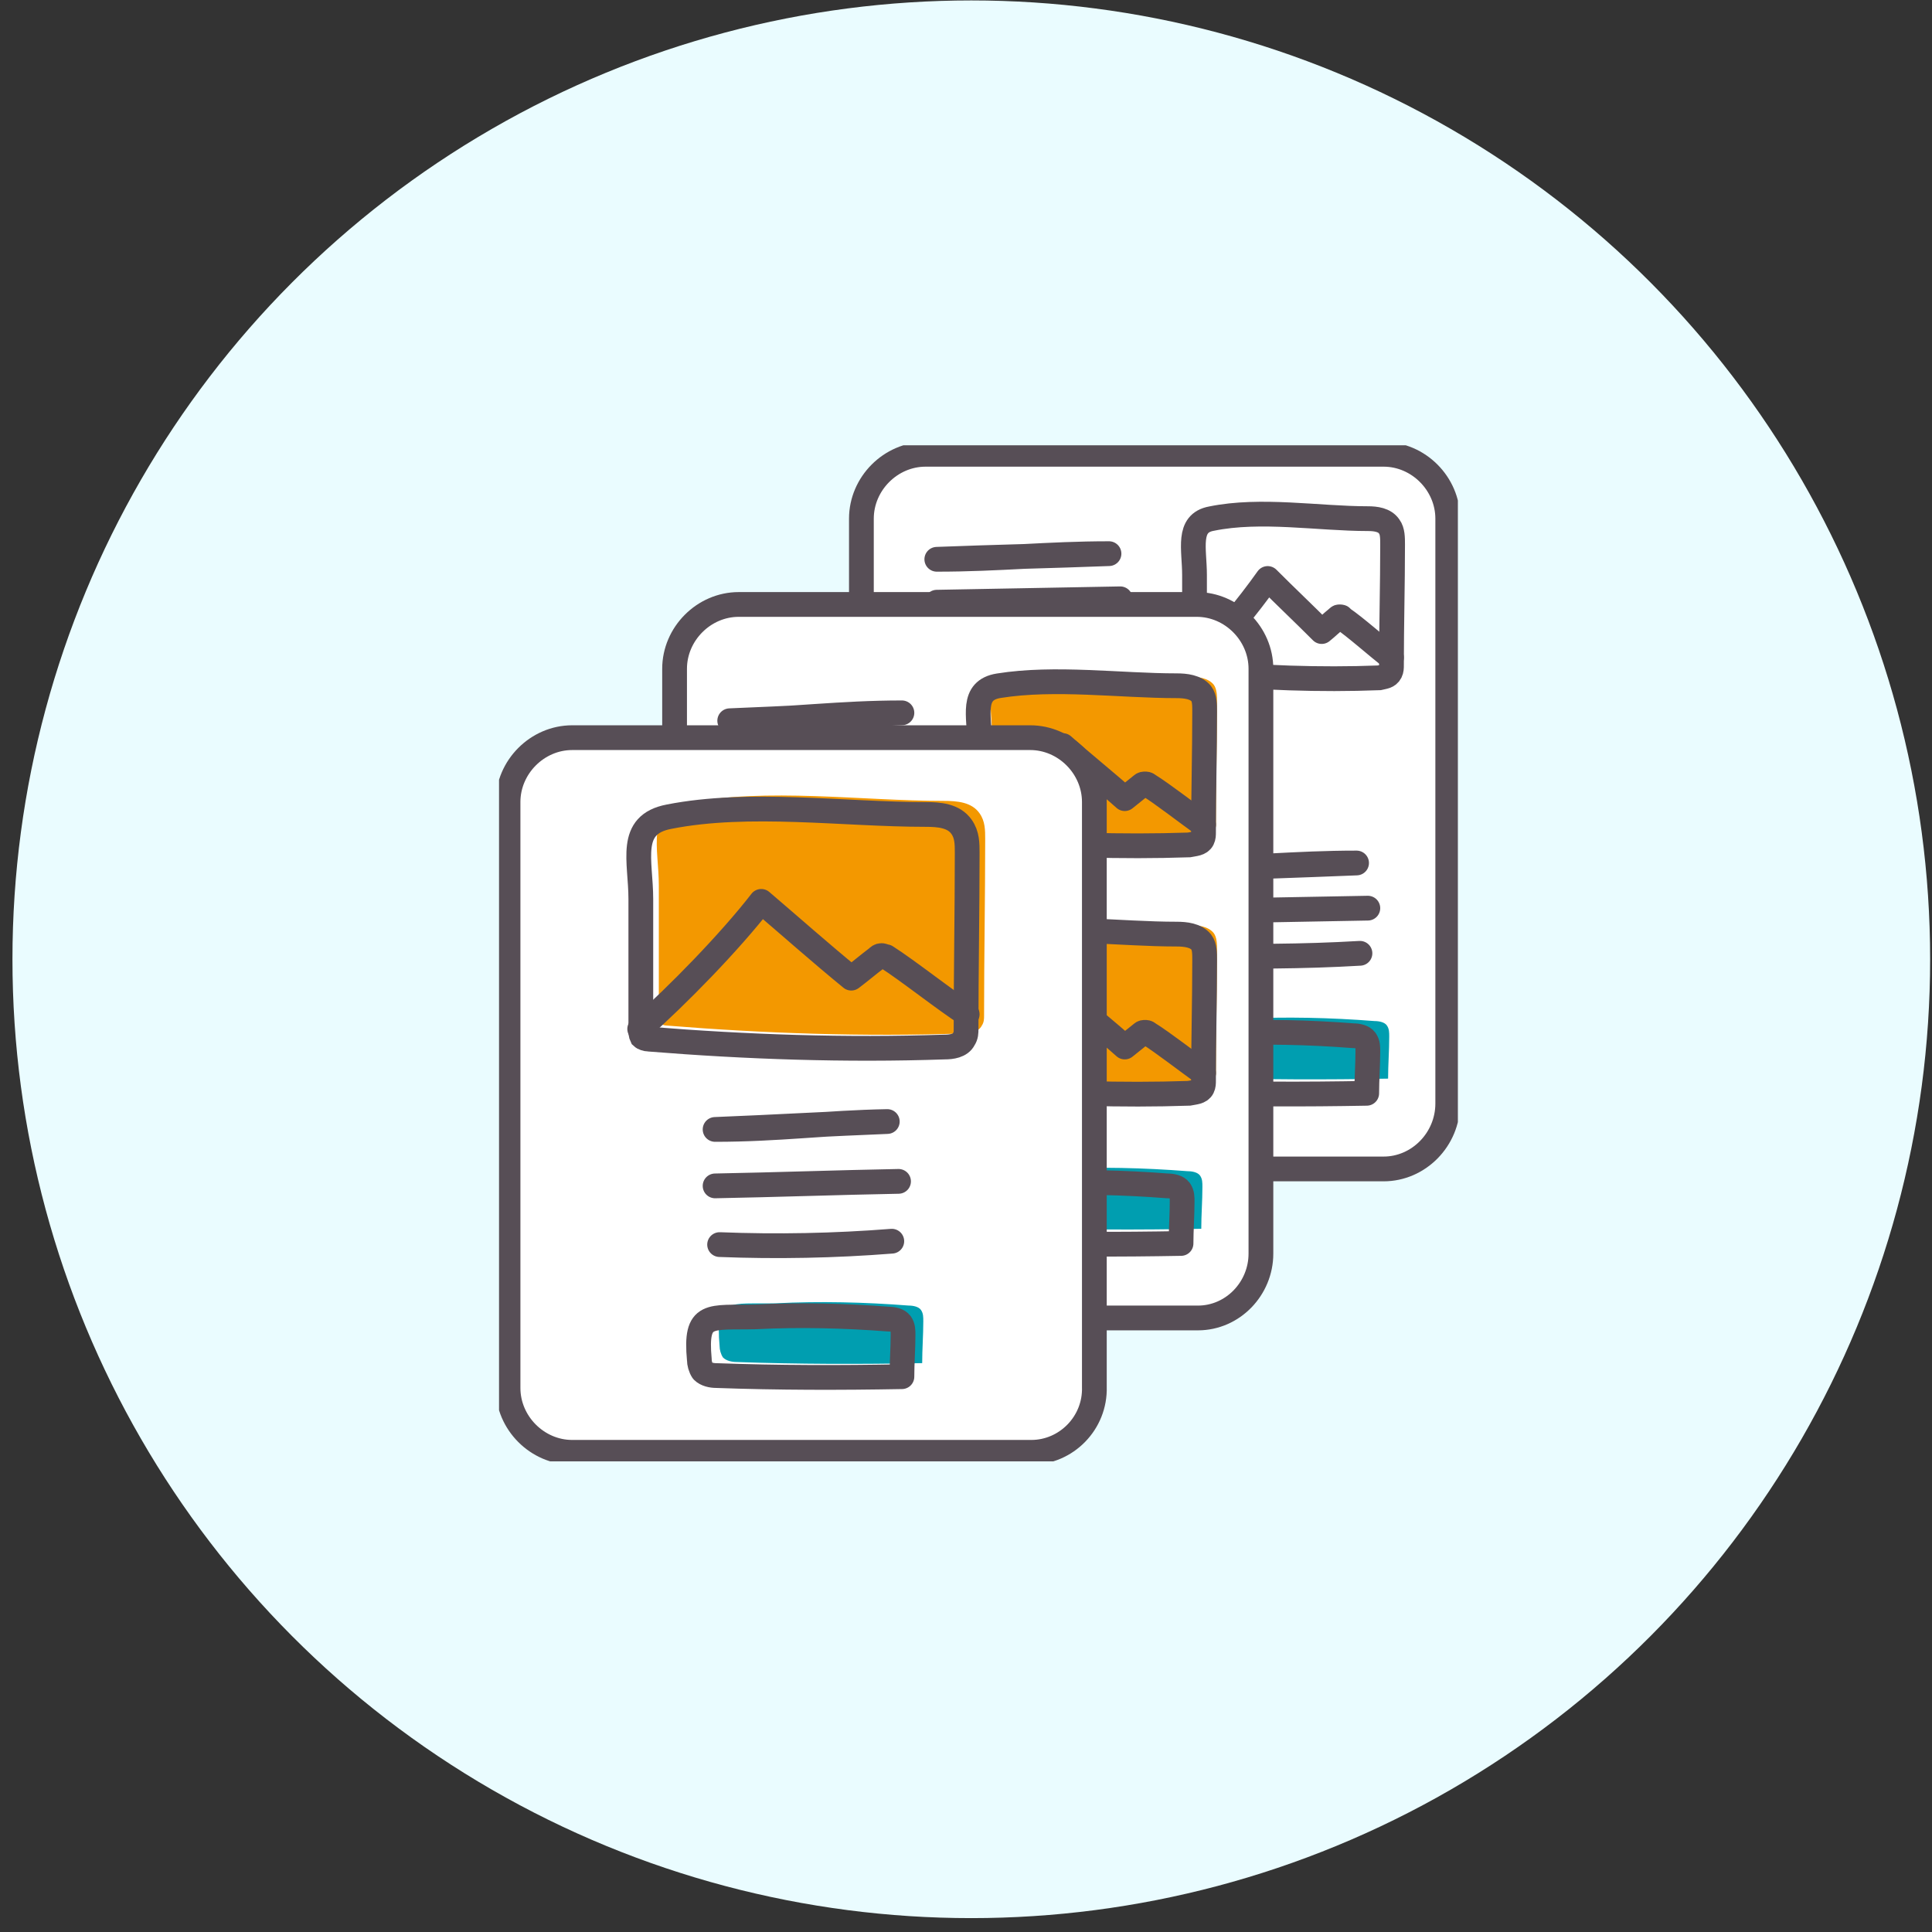 <svg width="135" height="135" viewBox="0 0 135 135" fill="none" xmlns="http://www.w3.org/2000/svg">
<rect x="0" y="0" width="135" height="135" fill="#333333" stroke="none"/>
<circle cx="67.87" cy="67.03" r="67" fill="#EAFCFF"/>
<g clip-path="url(#clip0_18_1977)">
<path d="M96.68 81.681H64.674C62.236 81.681 60.191 79.63 60.191 77.184V36.241C60.191 33.795 62.236 31.744 64.674 31.744H96.68C99.117 31.744 101.162 33.795 101.162 36.241V77.106C101.162 79.63 99.117 81.681 96.68 81.681Z" fill="white" stroke="#574E56" stroke-width="1.73" stroke-miterlimit="10"/>
<path d="M82.839 74.265C82.839 74.502 82.918 74.818 83.075 75.054C83.311 75.291 83.626 75.291 84.019 75.291C88.344 75.449 92.669 75.449 96.994 75.37C96.994 74.423 97.073 73.398 97.073 72.451C97.073 72.135 97.073 71.899 96.915 71.662C96.758 71.425 96.365 71.347 96.05 71.347C92.984 71.11 89.838 71.031 86.771 71.189C83.468 71.347 82.525 70.873 82.839 74.265Z" fill="#009EB0"/>
<path d="M81.345 75.212C81.345 75.449 81.424 75.764 81.581 76.001C81.817 76.238 82.21 76.317 82.525 76.317C86.85 76.474 91.175 76.474 95.5 76.395C95.5 75.449 95.579 74.423 95.579 73.477C95.579 73.161 95.579 72.924 95.421 72.688C95.264 72.451 94.871 72.372 94.556 72.372C91.489 72.135 88.344 72.057 85.277 72.214C82.053 72.293 81.031 71.82 81.345 75.212Z" stroke="#574E56" stroke-width="1.73" stroke-miterlimit="10" stroke-linecap="round" stroke-linejoin="round"/>
<path d="M94.792 60.302C90.782 60.46 86.771 60.618 82.76 60.697C87.164 60.697 90.467 60.302 94.792 60.302Z" stroke="#574E56" stroke-width="1.73" stroke-miterlimit="10" stroke-linecap="round" stroke-linejoin="round"/>
<path d="M82.76 63.694C87.007 63.615 91.332 63.536 95.579 63.458" stroke="#574E56" stroke-width="1.73" stroke-miterlimit="10" stroke-linecap="round" stroke-linejoin="round"/>
<path d="M82.996 66.771C87.007 66.85 91.018 66.85 95.028 66.613" stroke="#574E56" stroke-width="1.73" stroke-miterlimit="10" stroke-linecap="round" stroke-linejoin="round"/>
<path d="M65.539 52.571C65.539 52.808 65.617 53.123 65.775 53.36C66.011 53.597 66.404 53.675 66.718 53.675C71.043 53.833 75.369 53.833 79.694 53.754C79.694 52.808 79.772 51.782 79.772 50.836C79.772 50.52 79.772 50.283 79.615 50.047C79.458 49.81 79.065 49.731 78.75 49.731C75.683 49.494 72.538 49.416 69.471 49.573C66.168 49.652 65.224 49.179 65.539 52.571Z" fill="#009EB0"/>
<path d="M64.123 53.597C64.123 53.833 64.202 54.149 64.359 54.386C64.595 54.622 64.988 54.701 65.303 54.701C69.628 54.859 73.953 54.859 78.278 54.78C78.278 53.833 78.357 52.808 78.357 51.861C78.357 51.546 78.357 51.309 78.2 51.072C78.042 50.836 77.649 50.757 77.335 50.757C74.268 50.52 71.122 50.441 68.055 50.599C64.752 50.678 63.809 50.205 64.123 53.597Z" stroke="#574E56" stroke-width="1.73" stroke-miterlimit="10" stroke-linecap="round" stroke-linejoin="round"/>
<path d="M77.492 38.687C73.481 38.844 69.471 38.923 65.46 39.081C69.864 39.081 73.167 38.687 77.492 38.687Z" stroke="#574E56" stroke-width="1.73" stroke-miterlimit="10" stroke-linecap="round" stroke-linejoin="round"/>
<path d="M65.46 42.079C69.707 42 74.032 41.921 78.278 41.842" stroke="#574E56" stroke-width="1.73" stroke-miterlimit="10" stroke-linecap="round" stroke-linejoin="round"/>
<path d="M65.775 45.156C69.785 45.234 73.796 45.234 77.806 44.998" stroke="#574E56" stroke-width="1.73" stroke-miterlimit="10" stroke-linecap="round" stroke-linejoin="round"/>
<path d="M95.579 36.241C96.129 36.241 96.758 36.32 97.073 36.793C97.309 37.109 97.309 37.582 97.309 38.056C97.309 40.895 97.23 43.657 97.23 46.497C97.23 46.654 97.23 46.812 97.151 46.97C96.994 47.285 96.68 47.285 96.365 47.364C92.197 47.522 88.029 47.364 83.862 46.97C83.783 46.97 83.626 46.97 83.547 46.812C83.468 46.733 83.468 46.575 83.468 46.497C83.468 44.367 83.468 42.316 83.468 40.185C83.468 38.371 82.918 36.557 84.648 36.241C88.108 35.531 92.118 36.241 95.579 36.241Z" stroke="#574E56" stroke-width="1.73" stroke-miterlimit="10"/>
<path d="M83.468 46.497C85.12 44.919 87.243 42.316 88.58 40.422C89.838 41.684 91.096 42.868 92.354 44.13C92.748 43.814 93.062 43.499 93.455 43.183C93.534 43.104 93.534 43.104 93.613 43.104C93.691 43.104 93.77 43.104 93.77 43.183C94.714 43.814 96.286 45.234 97.23 45.944" stroke="#574E56" stroke-width="1.73" stroke-miterlimit="10" stroke-linecap="round" stroke-linejoin="round"/>
<path d="M76.391 58.961C76.941 58.961 77.57 59.04 77.885 59.513C78.121 59.829 78.121 60.302 78.121 60.776C78.121 63.615 78.042 66.377 78.042 69.217C78.042 69.374 78.042 69.532 77.964 69.69C77.806 70.005 77.492 70.005 77.177 70.084C73.009 70.242 68.841 70.084 64.674 69.69C64.595 69.69 64.438 69.69 64.359 69.532C64.281 69.453 64.281 69.296 64.281 69.217C64.281 67.087 64.281 65.035 64.281 62.906C64.281 61.091 63.73 59.277 65.46 58.961C68.92 58.251 72.931 58.961 76.391 58.961Z" stroke="#574E56" stroke-width="1.73" stroke-miterlimit="10"/>
<path d="M64.281 69.216C65.932 67.639 68.055 65.035 69.392 63.142C70.65 64.404 71.909 65.588 73.167 66.85C73.56 66.534 73.874 66.219 74.268 65.903C74.346 65.824 74.346 65.824 74.425 65.824C74.504 65.824 74.582 65.824 74.582 65.903C75.526 66.534 77.099 67.954 78.042 68.664" stroke="#574E56" stroke-width="1.73" stroke-miterlimit="10" stroke-linecap="round" stroke-linejoin="round"/>
<path d="M83.704 92.094H51.62C49.182 92.094 47.137 90.043 47.137 87.598V46.733C47.137 44.288 49.182 42.237 51.62 42.237H83.626C86.063 42.237 88.108 44.288 88.108 46.733V87.598C88.108 90.043 86.142 92.094 83.704 92.094Z" fill="white" stroke="#574E56" stroke-width="1.73" stroke-miterlimit="10"/>
<path d="M69.785 84.679C69.785 84.915 69.864 85.231 70.021 85.468C70.257 85.704 70.65 85.783 70.965 85.783C75.29 85.941 79.615 85.941 83.94 85.862C83.94 84.915 84.019 83.89 84.019 82.943C84.019 82.628 84.019 82.391 83.861 82.154C83.704 81.918 83.311 81.839 82.996 81.839C79.93 81.602 76.784 81.523 73.717 81.681C70.493 81.76 69.471 81.287 69.785 84.679Z" fill="#009EB0"/>
<path d="M68.37 85.704C68.37 85.941 68.448 86.257 68.606 86.493C68.841 86.73 69.235 86.809 69.549 86.809C73.874 86.967 78.199 86.967 82.525 86.888C82.525 85.941 82.603 84.916 82.603 83.969C82.603 83.653 82.603 83.417 82.446 83.18C82.289 82.943 81.895 82.865 81.581 82.865C78.514 82.628 75.368 82.549 72.302 82.707C68.999 82.786 68.055 82.233 68.37 85.704Z" stroke="#574E56" stroke-width="1.73" stroke-miterlimit="10" stroke-linecap="round" stroke-linejoin="round"/>
<path d="M63.022 67.165C59.012 67.323 55.001 67.56 50.99 67.718C55.316 67.639 58.697 67.165 63.022 67.165Z" stroke="#574E56" stroke-width="1.73" stroke-miterlimit="10" stroke-linecap="round" stroke-linejoin="round"/>
<path d="M50.99 71.583C55.237 71.504 59.562 71.347 63.809 71.268" stroke="#574E56" stroke-width="1.73" stroke-miterlimit="10" stroke-linecap="round" stroke-linejoin="round"/>
<path d="M51.226 75.686C55.237 75.843 59.248 75.764 63.258 75.449" stroke="#574E56" stroke-width="1.73" stroke-miterlimit="10" stroke-linecap="round" stroke-linejoin="round"/>
<path d="M83.075 64.641C83.704 64.641 84.412 64.72 84.805 65.193C85.041 65.509 85.041 65.982 85.041 66.456C85.041 69.296 84.962 72.057 84.962 74.897C84.962 75.054 84.962 75.212 84.884 75.37C84.726 75.686 84.333 75.686 83.94 75.764C79.222 75.922 74.425 75.764 69.706 75.37C69.549 75.37 69.471 75.37 69.392 75.212C69.313 75.133 69.313 74.975 69.313 74.897C69.313 72.767 69.313 70.716 69.313 68.585C69.313 66.771 68.684 64.957 70.65 64.641C74.582 64.01 79.064 64.641 83.075 64.641Z" fill="#F39800"/>
<path d="M82.21 65.272C82.839 65.272 83.547 65.351 83.94 65.824C84.176 66.14 84.176 66.613 84.176 67.087C84.176 69.927 84.097 72.688 84.097 75.528C84.097 75.686 84.097 75.843 84.019 76.001C83.861 76.317 83.468 76.317 83.075 76.395C78.357 76.553 73.56 76.395 68.841 76.001C68.684 76.001 68.606 76.001 68.527 75.843C68.448 75.764 68.448 75.607 68.448 75.528C68.448 73.398 68.448 71.347 68.448 69.217C68.448 67.402 67.819 65.588 69.785 65.272C73.717 64.641 78.278 65.272 82.21 65.272Z" stroke="#574E56" stroke-width="1.73" stroke-miterlimit="10"/>
<path d="M68.448 75.528C70.336 73.95 72.773 71.347 74.267 69.453C75.683 70.716 77.177 71.899 78.593 73.161C78.986 72.846 79.379 72.53 79.772 72.215C79.851 72.136 79.93 72.136 80.008 72.136C80.087 72.136 80.165 72.136 80.244 72.215C81.266 72.846 83.075 74.266 84.097 74.976" stroke="#574E56" stroke-width="1.73" stroke-miterlimit="10" stroke-linecap="round" stroke-linejoin="round"/>
<path d="M63.022 49.81C59.012 49.968 55.001 50.205 50.99 50.362C55.316 50.283 58.697 49.81 63.022 49.81Z" stroke="#574E56" stroke-width="1.73" stroke-miterlimit="10" stroke-linecap="round" stroke-linejoin="round"/>
<path d="M50.99 54.228C55.237 54.149 59.562 53.991 63.809 53.912" stroke="#574E56" stroke-width="1.73" stroke-miterlimit="10" stroke-linecap="round" stroke-linejoin="round"/>
<path d="M51.226 58.33C55.237 58.488 59.248 58.409 63.258 58.093" stroke="#574E56" stroke-width="1.73" stroke-miterlimit="10" stroke-linecap="round" stroke-linejoin="round"/>
<path d="M83.075 47.286C83.704 47.286 84.412 47.364 84.805 47.838C85.041 48.153 85.041 48.627 85.041 49.1C85.041 51.94 84.962 54.701 84.962 57.541C84.962 57.699 84.962 57.857 84.884 58.014C84.726 58.33 84.333 58.33 83.94 58.409C79.222 58.567 74.425 58.409 69.706 58.014C69.549 58.014 69.471 58.014 69.392 57.857C69.313 57.778 69.313 57.62 69.313 57.541C69.313 55.411 69.313 53.36 69.313 51.23C69.313 49.416 68.684 47.601 70.65 47.286C74.582 46.654 79.064 47.286 83.075 47.286Z" fill="#F39800"/>
<path d="M82.21 47.917C82.839 47.917 83.547 47.996 83.94 48.469C84.176 48.785 84.176 49.258 84.176 49.731C84.176 52.571 84.097 55.332 84.097 58.172C84.097 58.33 84.097 58.488 84.019 58.646C83.861 58.961 83.468 58.961 83.075 59.04C78.357 59.198 73.56 59.04 68.841 58.646C68.684 58.646 68.606 58.646 68.527 58.488C68.448 58.409 68.448 58.251 68.448 58.172C68.448 56.042 68.448 53.991 68.448 51.861C68.448 50.047 67.819 48.232 69.785 47.917C73.717 47.286 78.278 47.917 82.21 47.917Z" stroke="#574E56" stroke-width="1.73" stroke-miterlimit="10"/>
<path d="M68.448 58.172C70.336 56.595 72.773 53.991 74.267 52.098C75.683 53.36 77.177 54.544 78.593 55.806C78.986 55.49 79.379 55.175 79.772 54.859C79.851 54.78 79.93 54.78 80.008 54.78C80.087 54.78 80.165 54.78 80.244 54.859C81.266 55.49 83.075 56.91 84.097 57.62" stroke="#574E56" stroke-width="1.73" stroke-miterlimit="10" stroke-linecap="round" stroke-linejoin="round"/>
<path d="M72.066 101.482H39.981C37.543 101.482 35.499 99.431 35.499 96.986V56.042C35.499 53.597 37.543 51.545 39.981 51.545H71.987C74.425 51.545 76.469 53.597 76.469 56.042V96.907C76.548 99.431 74.504 101.482 72.066 101.482Z" fill="white" stroke="#574E56" stroke-width="1.73" stroke-miterlimit="10"/>
<path d="M50.283 94.067C50.283 94.303 50.361 94.619 50.519 94.855C50.755 95.092 51.148 95.171 51.462 95.171C55.788 95.329 60.113 95.329 64.438 95.25C64.438 94.303 64.516 93.278 64.516 92.331C64.516 92.015 64.516 91.779 64.359 91.542C64.202 91.305 63.809 91.227 63.494 91.227C60.427 90.99 57.282 90.911 54.215 91.069C50.991 91.148 49.968 90.595 50.283 94.067Z" fill="#009EB0"/>
<path d="M62 78.368C57.989 78.526 53.979 78.762 49.968 78.92C54.372 78.92 57.675 78.447 62 78.368Z" stroke="#574E56" stroke-width="1.73" stroke-miterlimit="10" stroke-linecap="round" stroke-linejoin="round"/>
<path d="M49.968 82.865C54.215 82.786 58.54 82.628 62.786 82.549" stroke="#574E56" stroke-width="1.73" stroke-miterlimit="10" stroke-linecap="round" stroke-linejoin="round"/>
<path d="M50.283 86.967C54.293 87.124 58.304 87.046 62.315 86.73" stroke="#574E56" stroke-width="1.73" stroke-miterlimit="10" stroke-linecap="round" stroke-linejoin="round"/>
<path d="M48.867 95.013C48.867 95.25 48.946 95.566 49.103 95.802C49.339 96.039 49.732 96.118 50.047 96.118C54.372 96.276 58.697 96.276 63.022 96.197C63.022 95.25 63.101 94.224 63.101 93.278C63.101 92.962 63.101 92.726 62.944 92.489C62.786 92.252 62.393 92.173 62.078 92.173C59.012 91.937 55.866 91.858 52.799 92.016C49.575 92.094 48.553 91.621 48.867 95.013Z" stroke="#574E56" stroke-width="1.73" stroke-miterlimit="10" stroke-linecap="round" stroke-linejoin="round"/>
<path d="M65.932 55.963C66.876 55.963 67.898 56.042 68.448 56.831C68.841 57.383 68.841 58.014 68.841 58.645C68.841 62.748 68.763 66.85 68.763 70.952C68.763 71.189 68.763 71.425 68.606 71.662C68.37 72.135 67.741 72.214 67.269 72.214C60.349 72.451 53.428 72.214 46.587 71.662C46.429 71.662 46.194 71.583 46.115 71.504C46.036 71.347 46.036 71.189 46.036 71.031C46.036 67.954 46.036 64.878 46.036 61.88C46.036 59.198 45.093 56.673 48.002 56.121C53.586 55.017 60.191 55.963 65.932 55.963Z" fill="#F39800"/>
<path d="M64.674 56.91C65.617 56.91 66.64 56.989 67.19 57.778C67.583 58.33 67.583 58.961 67.583 59.592C67.583 63.694 67.505 67.797 67.505 71.899C67.505 72.135 67.505 72.372 67.347 72.609C67.112 73.082 66.482 73.161 66.011 73.161C59.09 73.398 52.17 73.161 45.329 72.609C45.171 72.609 44.935 72.53 44.857 72.451C44.778 72.293 44.778 72.135 44.778 71.978C44.778 68.901 44.778 65.824 44.778 62.827C44.778 60.144 43.834 57.62 46.744 57.068C52.328 55.963 58.933 56.91 64.674 56.91Z" stroke="#574E56" stroke-width="1.73" stroke-miterlimit="10"/>
<path d="M44.7 71.899C47.373 69.532 50.99 65.824 53.192 62.984C55.316 64.799 57.36 66.613 59.483 68.349C60.113 67.876 60.663 67.402 61.292 66.929C61.371 66.85 61.45 66.771 61.607 66.771C61.685 66.771 61.843 66.85 61.921 66.85C63.415 67.797 66.089 69.927 67.583 70.873" stroke="#574E56" stroke-width="1.73" stroke-miterlimit="10" stroke-linecap="round" stroke-linejoin="round"/>
</g>
<defs>
<clipPath id="clip0_18_1977">
<rect width="67" height="71" fill="white" transform="translate(34.87 31.113)"/>
</clipPath>
</defs>
</svg>
